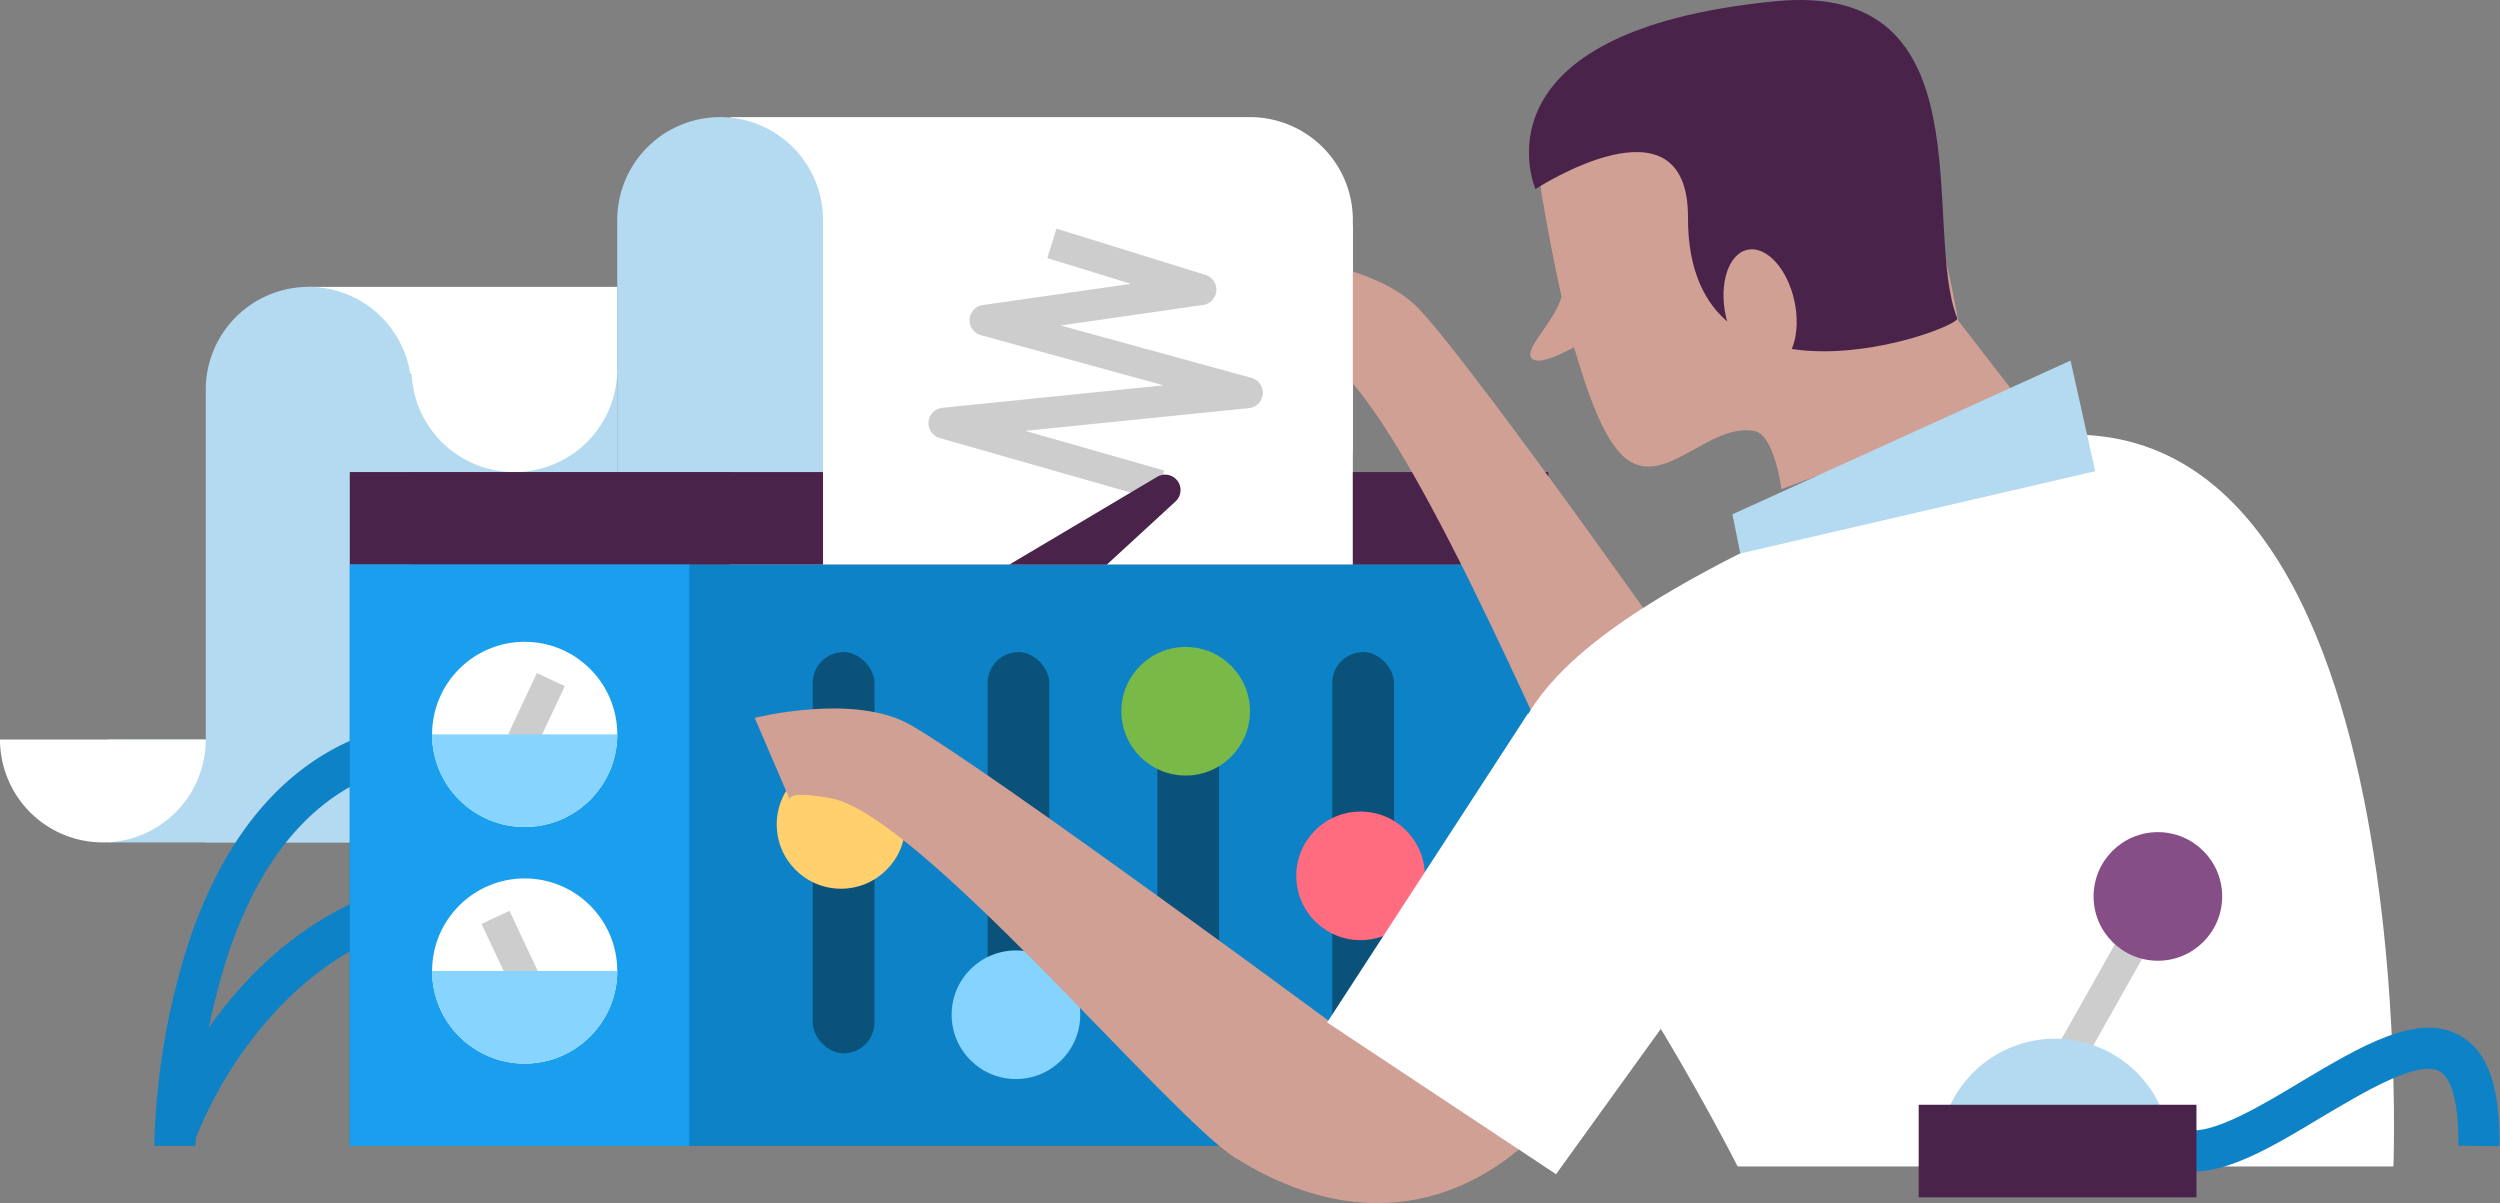 <svg viewBox="0 0 486.01 233.87" xmlns="http://www.w3.org/2000/svg"><rect x="0" y="0" width="486.01" height="233.87" fill="#808080" stroke="none"/><path d="m142 22.77h101a20 20 0 0 1 20 20v67a0 0 0 0 1 0 0h-121a0 0 0 0 1 0 0v-87a0 0 0 0 1 0 0z" fill="#fff"/><path d="m60 55.77h60v17h-60z" fill="#fff"/><path d="m60 72.77h60v19h-60z" fill="#b3daf1"/><path d="m60 55.77a20 20 0 0 1 20 20v88a0 0 0 0 1 0 0h-40a0 0 0 0 1 0 0v-88a20 20 0 0 1 20-20z" fill="#b3daf1"/><path d="m21 143.77h55v20h-55z" fill="#b3daf1"/><path d="m143 1395a20 20 0 0 0 20-20h-40a20 20 0 0 0 20 20z" fill="#fff" fill-rule="evenodd" transform="translate(-123 -1231.23)"/><path d="m140 22.77a20 20 0 0 1 20 20v49a0 0 0 0 1 0 0h-40a0 0 0 0 1 0 0v-49a20 20 0 0 1 20-20z" fill="#b3daf1"/><path d="m223 1323a20 20 0 0 0 20-20h-40a20 20 0 0 0 20 20z" fill="#fff" fill-rule="evenodd" transform="translate(-123 -1231.23)"/><path d="m68 91.77h92v18h-92z" fill="#4a234b"/><path d="m263 91.77h38v18h-38z" fill="#4a234b"/><path d="m160.79 1453.26-7.59-2.53c.6-1.81 15.29-44.46 58.31-49.71l1 7.94c-38.08 4.65-51.58 43.91-51.72 44.3z" fill="#0e82c6" transform="translate(-123 -1231.23)"/><path d="m161 1454h-8a138.37 138.37 0 0 1 7.1-40.82c9.61-27.6 27.55-42.18 51.9-42.18v8c-20.92 0-35.84 12.39-44.35 36.82a132.09 132.09 0 0 0 -6.65 38.18z" fill="#0e82c6" transform="translate(-123 -1231.23)"/><path d="m68 109.77h233v113h-233z" fill="#0e82c6"/><path d="m68 109.77h66v113h-66z" fill="#199fed"/><rect fill="#0b527b" height="78" rx="6" width="12" x="158" y="126.77"/><circle cx="163.5" cy="160.27" fill="#ffd06d" r="12.5"/><rect fill="#0b527b" height="78" rx="6" width="12" x="192" y="126.77"/><circle cx="197.5" cy="197.27" fill="#85d3ff" r="12.5"/><rect fill="#0b527b" height="78" rx="6" width="12" x="225" y="126.77"/><circle cx="230.5" cy="138.27" fill="#78b948" r="12.5"/><rect fill="#0b527b" height="78" rx="6" width="12" x="259" y="126.77"/><circle cx="264.5" cy="170.27" fill="#ff6c80" r="12.5"/><circle cx="102" cy="142.77" fill="#fff" r="18"/><path d="m220.98 1366.5h13.04v6h-13.04z" fill="#cdcdcd" transform="matrix(.425 -.905 .905 .425 -1231.77 -238.13)"/><path d="m225 1392a18 18 0 0 0 18-18h-36a18 18 0 0 0 18 18z" fill="#86d4ff" fill-rule="evenodd" transform="translate(-123 -1231.23)"/><circle cx="102" cy="188.77" fill="#fff" r="18"/><path d="m219.5 1408.98h6v13.04h-6z" fill="#cdcdcd" transform="matrix(.905 -.425 .425 .905 -703.85 -1002.23)"/><g transform="translate(-123 -1231.23)"><path d="m225 1438a18 18 0 0 0 18-18h-36a18 18 0 0 0 18 18z" fill="#86d4ff" fill-rule="evenodd"/><path d="m370.6 1281.08s19.9 1.13 28.44 10.39c12.3 13.34 56.95 77.07 56.95 77.07l56.74-1.85-15 44.4-33.73-2.09s-23.61-.64-32.64-17c-7.25-13.17-35.88-83.25-51.3-91.5-8.57-4.59-7.71-1.92-7.71-1.92z" fill="#d0a094" fill-rule="evenodd"/><path d="m269.72 1370.79s19.31-4.91 30.25 1.35c15.75 9 86.54 61.37 86.54 61.37l36-53 36 25-36 45s-23.08 28.61-59.47 5.73c-12.73-8-61.27-66.59-78.46-69.81-9.55-1.79-7.93.49-7.93.49z" fill="#d0a094" fill-rule="evenodd"/><path d="m381 1430 44.5 29.5 62-86-67.5-3.5z" fill="#fff" fill-rule="evenodd"/><path d="m588.29 1458h-127.48s-8.4-16.57-19-33.31c-12.55-19.88-34.46 4.88-29.34-13.69 8.65-31.4-18.5-47 89-90 93.73-37.48 86.82 137 86.82 137z" fill="#fff" fill-rule="evenodd"/><path d="m426.57 1288.91c-1.41-6.27-2.67-13-3.87-19.92-4-22.77 55.67-35.14 65.31-22.82s15.68 47.39 15.68 47.39l12 15.52-46.37 17.23s-1.32-10.62-5.32-11.31c-8.57-1.48-16.66 10.26-24 6-4.68-2.71-8-12.1-11-22.26-3.07 1.67-6.71 3.26-8.06 2.31-2.21-1.6 4.37-7.24 5.63-12.14z" fill="#d0a094" fill-rule="evenodd"/><path d="m468.15 1231.47c-60 5.85-46.65 36.52-46.65 36.52s29.71-19.4 29.65 5.49c-.11 41.26 53.15 21.65 52.35 19.62-6.99-17.57 6.33-65.69-35.35-61.63z" fill="#4a234b" fill-rule="evenodd"/><path d="m471.84 1289.74c1.37 6.3-.51 12.07-4.2 12.88s-7.78-3.65-9.14-9.95.51-12.07 4.2-12.88 7.77 3.65 9.14 9.95z" fill="#d0a094" fill-rule="evenodd"/><path d="m459.79 1331.21 65.73-29.88 4.8 21.5-69 16z" fill="#b3daf1" fill-rule="evenodd"/></g><path d="m240 43.77h23v44h-23z" fill="#fff"/><path d="m549.31 1459h-.42l.22-8h.21c5.16 0 13.59-5 21-9.47 11.76-7 22.87-13.64 31-8.93 5.31 3.06 7.73 9.87 7.59 21.45l-8-.09c.12-10.68-2.19-13.62-3.58-14.42-4.12-2.37-14.57 3.86-23 8.87-9.01 5.44-17.65 10.59-25.02 10.59z" fill="#0e82c6" transform="translate(-123 -1231.23)"/><path d="m518.19 1420.5h29.62v6h-29.62z" fill="#cdcdcd" transform="matrix(.491 -.871 .871 .491 -1091.75 -42.67)"/><path d="m545 1457h-45v-1.34a22.5 22.5 0 0 1 22.5-22.5 22.5 22.5 0 0 1 22.5 22.5z" fill="#b3daf1" fill-rule="evenodd" transform="translate(-123 -1231.23)"/><path d="m373 214.77h54v18h-54z" fill="#4a234b"/><circle cx="419.5" cy="174.27" fill="#864e87" r="12.5"/><path d="m347.68 1328.38-42-12a3 3 0 0 1 .52-5.87l43-4.37-35.51-9.75a3 3 0 0 1 .37-5.86l28.81-4.12-16.27-5 1.78-5.73 29 9a3 3 0 0 1 -.47 5.83l-27.71 4 37.08 10.18a3 3 0 0 1 -.49 5.88l-43.47 4.42 27 7.71z" fill="#cdcdcd" transform="translate(-123 -1231.23)"/><path d="m338.17 1341 13.36-12.29a3 3 0 0 0 -3.56-4.79l-28.77 17.08z" fill="#4a234b" transform="translate(-123 -1231.23)"/></svg>
